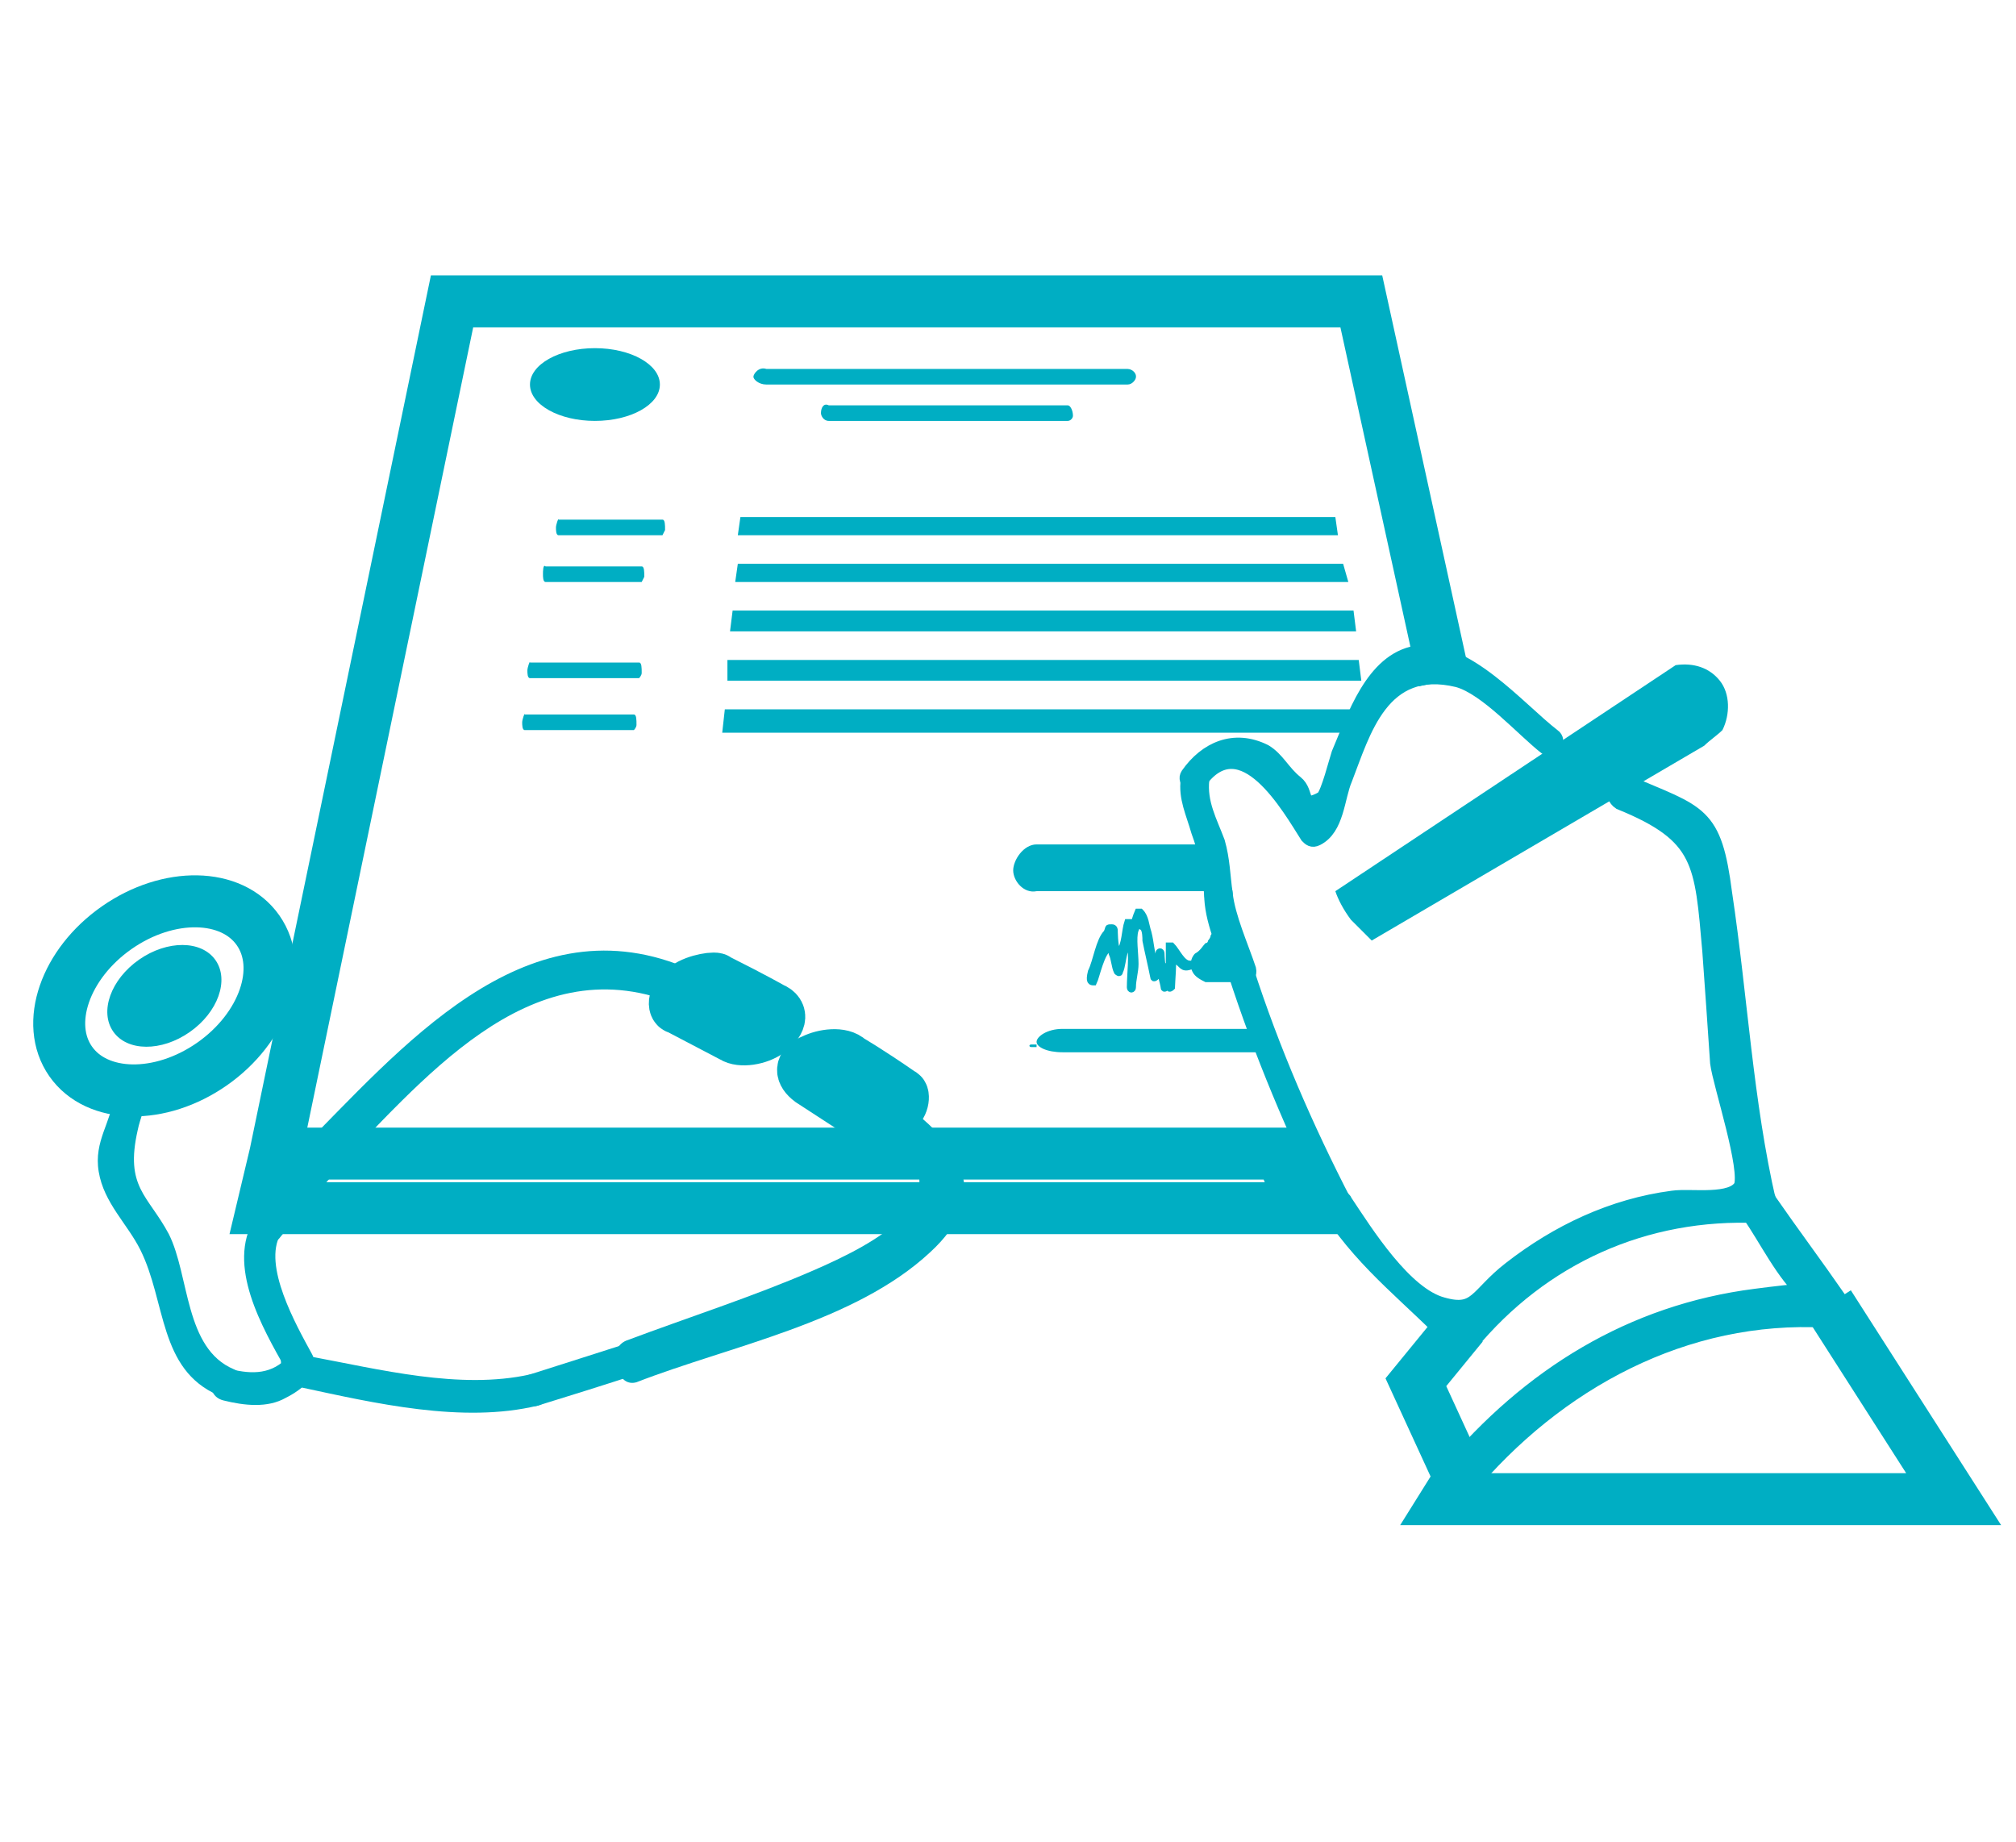 <?xml version="1.0" encoding="utf-8"?>
<!-- Generator: Adobe Illustrator 25.4.1, SVG Export Plug-In . SVG Version: 6.00 Build 0)  -->
<svg version="1.1" id="Capa_1" xmlns="http://www.w3.org/2000/svg" xmlns:xlink="http://www.w3.org/1999/xlink" x="0px" y="0px"
	 viewBox="0 0 77.6 70.9" style="enable-background:new 0 0 77.6 70.9;" xml:space="preserve">
<style type="text/css">
	.st0{fill:#00AEC3;stroke:#00AEC3;stroke-width:0.5;stroke-miterlimit:10;}
	.st1{fill:none;stroke:#00AEC3;stroke-width:2;stroke-miterlimit:10;}
	.st2{fill:#00AEC3;}
	.st3{fill:#00AEC3;stroke:#00AEC3;stroke-width:0.75;stroke-miterlimit:10;}
	.st4{fill:#00AEC3;stroke:#00AEC3;stroke-miterlimit:10;}
	.st5{fill:none;}
	.st6{fill:#00AEC3;stroke:#00AEC3;stroke-width:0.25;stroke-miterlimit:10;}
</style>
<g>
	<g>
		<g>
			<path class="st0" d="M47.5,37.4c1,3.1,2.3,6.2,3.8,9.2c0.2,0.3,0.7,0,0.5-0.3c-1.5-2.9-2.8-5.9-3.8-9C48,36.9,47.4,37,47.5,37.4
				L47.5,37.4z"/>
		</g>
	</g>
	<path class="st1" d="M60,45.8"/>
	<path class="st1" d="M55.6,45.3"/>
	<path class="st1" d="M55.7,57.5"/>
	<polyline class="st1" points="55.6,26.2 52.4,11.6 17.4,11.6 10.6,44.4 10.1,46.5 50.2,46.5 49.3,44.4 10.8,44.4 	"/>
	<polygon class="st2" points="51.5,20.6 28.4,20.6 28.5,19.9 51.4,19.9 	"/>
	<polygon class="st2" points="51.9,22.4 28.3,22.4 28.4,21.7 51.7,21.7 	"/>
	<polygon class="st2" points="52.2,24.3 28.1,24.3 28.2,23.5 52.1,23.5 	"/>
	<polygon class="st2" points="52.4,26.2 28,26.2 28,25.4 52.3,25.4 	"/>
	<polygon class="st2" points="52.3,28.2 27.8,28.2 27.9,27.3 52.5,27.3 	"/>
	<path class="st2" d="M43.4,14.8H29.5c-0.3,0-0.5-0.2-0.5-0.3s0.2-0.4,0.5-0.3c4.6,0,9.3,0,13.9,0c0.2,0,0.4,0.2,0.3,0.4
		C43.7,14.6,43.6,14.8,43.4,14.8z"/>
	<path class="st2" d="M46.8,34.3h-6.9c-0.5,0.1-0.9-0.4-0.9-0.8c0-0.4,0.4-1,0.9-1c2.2,0,4.5,0,6.7,0"/>
	<path class="st2" d="M48.9,40.5h-8c-0.6,0-1-0.2-1-0.4c0-0.2,0.4-0.5,1-0.5c2.6,0,5.2,0,7.8,0"/>
	<path class="st2" d="M41.1,16.2h-9.2c-0.2,0-0.3-0.2-0.3-0.3c0-0.2,0.1-0.4,0.3-0.3c3.1,0,6.2,0,9.2,0c0.1,0,0.2,0.2,0.2,0.4
		C41.3,16.1,41.2,16.2,41.1,16.2z"/>
	<path class="st2" d="M25.5,20.6h-4c-0.1,0-0.1-0.2-0.1-0.3s0.1-0.4,0.1-0.3c1.4,0,2.7,0,4,0c0.1,0,0.1,0.2,0.1,0.4
		C25.6,20.4,25.5,20.6,25.5,20.6z"/>
	<path class="st2" d="M24.7,22.4H21c-0.1,0-0.1-0.2-0.1-0.3s0-0.4,0.1-0.3c1.2,0,2.4,0,3.7,0c0.1,0,0.1,0.2,0.1,0.4
		C24.8,22.2,24.7,22.4,24.7,22.4z"/>
	<path class="st2" d="M24.6,26.1h-4.2c-0.1,0-0.1-0.2-0.1-0.3s0.1-0.4,0.1-0.3c1.4,0,2.8,0,4.2,0c0.1,0,0.1,0.2,0.1,0.4
		C24.7,26,24.6,26.1,24.6,26.1z"/>
	<path class="st2" d="M24.4,28.1h-4.2c-0.1,0-0.1-0.2-0.1-0.3s0.1-0.4,0.1-0.3c1.4,0,2.8,0,4.2,0c0.1,0,0.1,0.2,0.1,0.4
		C24.5,28,24.4,28.1,24.4,28.1z"/>
	<g>
		<g>
			<path class="st0" d="M46.2,30.1c1.6-2.2,3.4,1,4.1,2.1c0.1,0.1,0.2,0.2,0.4,0.1c0.8-0.4,0.8-1.6,1.1-2.3c0.7-1.8,1.4-4.5,4.3-3.8
				c1.1,0.3,2.5,1.9,3.4,2.6c0.3,0.2,0.6-0.3,0.3-0.5c-1.3-1-3.4-3.5-5.3-3.2c-1.7,0.3-2.4,2.5-3,3.9c-0.1,0.3-0.4,1.5-0.6,1.7
				c-0.9,0.5-0.5-0.2-1-0.6c-0.5-0.4-0.7-0.9-1.2-1.2c-1.2-0.6-2.3-0.1-3,0.9C45.5,30.1,46,30.4,46.2,30.1L46.2,30.1z"/>
		</g>
	</g>
	<g>
		<g>
			<path class="st0" d="M45.7,30c-0.1,0.7,0.2,1.3,0.4,2c0.3,0.8,0.4,1.5,0.5,2.4c0,0.4,0.6,0.4,0.6,0c-0.1-0.7-0.1-1.3-0.3-2
				c-0.3-0.8-0.7-1.5-0.6-2.4C46.3,29.6,45.7,29.6,45.7,30L45.7,30z"/>
		</g>
	</g>
	<g>
		<g>
			<path class="st0" d="M46.6,34.4c0,1,0.5,2.1,0.9,3.1c0.1,0.4,0.7,0.2,0.6-0.2c-0.3-0.9-0.8-2-0.9-2.9C47.2,34,46.6,34,46.6,34.4
				L46.6,34.4z"/>
		</g>
	</g>
	<g>
		<g>
			<path class="st3" d="M51.3,46.6c1.4,2.1,3.1,3.3,4.8,5.1c0.1,0.1,0.3,0.1,0.4,0c2.8-3.4,6.8-5.2,11.2-5c0.2,0,0.3-0.2,0.3-0.4
				c-0.9-3.9-1.1-7.9-1.7-11.9c-0.4-3.1-0.9-3-3.7-4.2c-0.4-0.1-0.5,0.4-0.2,0.6c3.2,1.3,3.2,2.4,3.5,5.8c0.1,1.4,0.2,2.8,0.3,4.3
				c0.1,0.8,1.2,4.1,0.9,4.8c-0.4,0.7-2,0.4-2.7,0.5c-2.3,0.3-4.4,1.3-6.2,2.7c-1.3,1-1.3,1.8-2.7,1.4c-1.5-0.4-3-2.8-3.8-4
				C51.6,46,51.1,46.3,51.3,46.6L51.3,46.6z"/>
		</g>
	</g>
	<path class="st1" d="M70.6,50.4"/>
	<g>
		<g>
			<path class="st4" d="M67.5,46.6c0.7,1,1.3,2.3,2.2,3.1c0.7,0.7,0.5,0.2,0.1,0.2c-0.7,0-1.4,0.1-2.2,0.2c-4.7,0.6-8.6,3-11.7,6.7
				c-0.2,0.3,0.2,0.7,0.4,0.4c3.5-4.2,8.5-6.9,14-6.6c0.2,0,0.4-0.3,0.3-0.5c-0.9-1.3-1.8-2.5-2.7-3.8
				C67.8,45.9,67.3,46.2,67.5,46.6L67.5,46.6z"/>
		</g>
	</g>
	<polyline class="st1" points="70.4,50.2 75.2,57.7 55.7,57.7 56.2,56.9 56.2,56.9 54.5,53.2 56.3,51 	"/>
	<ellipse class="st2" cx="22.9" cy="14.8" rx="2.5" ry="1.4"/>
	<path class="st2" d="M51.4,34.3l13.1-8.7c0.7-0.1,1.3,0.1,1.7,0.6c0.4,0.5,0.4,1.3,0.1,1.9c-0.2,0.2-0.5,0.4-0.7,0.6l-12.8,7.5
		c-0.2-0.2-0.5-0.5-0.8-0.8C51.7,35,51.5,34.6,51.4,34.3z"/>
	<g>
		<g>
			<path class="st2" d="M46.6,36c0,0.1-0.1,0.2-0.1,0.2c0,0,0,0.1-0.1,0.1c0,0-0.1,0.1,0,0c-0.1,0.1-0.2,0.3-0.4,0.4
				c-0.2,0.2-0.2,0.5-0.1,0.7c0.1,0.2,0.3,0.3,0.5,0.4c0.2,0,0.3,0,0.5,0c0.2,0,0.3,0,0.5,0c0.3-0.1,0.5-0.3,0.5-0.6
				c0-0.2-0.1-0.3-0.1-0.5c-0.1-0.3-0.4-0.5-0.7-0.4c-0.3,0.1-0.5,0.4-0.4,0.7c0,0.1,0.1,0.2,0.1,0.3c0-0.2,0-0.3,0.1-0.5
				c0,0,0,0,0,0c0.1-0.1,0.2-0.2,0.4-0.3c0.2,0-0.1,0-0.1,0c-0.1,0-0.1,0-0.2,0c-0.1,0-0.3,0-0.4,0c0.1,0.3,0.3,0.7,0.4,1
				c0.3-0.3,0.6-0.6,0.8-1c0.1-0.3,0.1-0.7-0.2-0.8C47.2,35.6,46.8,35.7,46.6,36L46.6,36z"/>
		</g>
	</g>
	<g>
		<path class="st5" d="M42,37.5c0.8-0.9,1.5-1.8,2.2-2.8c0.1,0,0.1,0.2,0.1,0.3c-0.4,1.7-1.7,3.1-1.9,4.8c0.8-1,1.6-2,2.2-3.2
			c0,0.2,0,0.4-0.1,0.6c0.1-0.4,0.3-0.8,0.5-1.1c0,0.3,0.1,0.6,0,0.9c0.1,0,0.2,0,0.4-0.1c0,0.1,0.1,0.2,0.1,0.2
			c0,0,0.1-0.1,0.1-0.1c0.1,0,0.1,0,0.1,0.1"/>
	</g>
	<g>
		<path class="st1" d="M31.2,41.6l2,1.3c0,0,0,0,0,0c0,0.1,0.8,0.1,1.2-0.1c0.4-0.2,0.4-0.7,0.3-0.7c0,0,0,0,0,0
			c-1.3-0.9-2-1.3-2-1.3c-0.3-0.3-1-0.2-1.4,0C30.8,41,30.8,41.3,31.2,41.6z"/>
		<g>
			<g>
				<path class="st2" d="M34.1,43.6c3.3,2.4-0.5,4.3-2.8,5.3c-2.3,1-4.8,1.8-7.2,2.7c-0.7,0.3-0.4,1.4,0.3,1.2
					c3.5-1.3,8.1-2.3,11-4.9c2.2-2,1.3-3.8-0.8-5.3C34.1,42.1,33.5,43.2,34.1,43.6L34.1,43.6z"/>
			</g>
		</g>
		<g>
			<g>
				<path class="st2" d="M34.2,43.5c0.4,0.3,1.2,0.7,1.5,1.2c0.8,1.4-0.1,2.1-0.9,2.8c-0.9,0.7-2,1.2-3.1,1.7
					c-2.4,1.1-5,1.9-7.5,2.8c-0.7,0.3-0.4,1.4,0.3,1.2c3.6-1.4,8.4-2.3,11.3-5c2.4-2.2,1.2-4.1-1-5.7C34.2,42,33.6,43,34.2,43.5
					L34.2,43.5z"/>
			</g>
		</g>
		<g>
			<g>
				<path class="st2" d="M28,50.4c-2.5,0.9-5.1,1.7-7.6,2.5c-0.7,0.2-0.4,1.4,0.3,1.2c2.6-0.8,5.1-1.6,7.6-2.5
					C29,51.3,28.7,50.1,28,50.4L28,50.4z"/>
			</g>
		</g>
		<g>
			<g>
				<path class="st2" d="M14,42.1c-1.4,1.5-2.8,3-4.1,4.7c-0.5,0.6,0.4,1.5,0.9,0.8c1.3-1.6,2.7-3.2,4.1-4.7
					C15.3,42.4,14.5,41.6,14,42.1L14,42.1z"/>
			</g>
		</g>
		<path class="st1" d="M28.2,39.9l-2.1-1.1c0,0,0,0,0,0c-0.2,0-0.2-0.5,0.3-0.8c0.4-0.3,1.2-0.4,1.2-0.3v0c1.4,0.7,2.1,1.1,2.1,1.1
			c0.5,0.2,0.3,0.6-0.1,0.9C29.2,40,28.5,40.1,28.2,39.9z"/>
		<g>
			<g>
				<path class="st2" d="M26.1,37.5c-6-2.3-10.5,3.1-14.3,6.9c-0.6,0.5,0.3,1.4,0.9,0.8c3.5-3.5,7.6-8.8,13.2-6.6
					C26.5,38.9,26.8,37.8,26.1,37.5L26.1,37.5z"/>
			</g>
		</g>
		<g>
			<g>
				<path class="st2" d="M26.3,37.2c-6.2-2.5-10.9,3.2-14.8,7.1c-0.6,0.5,0.3,1.4,0.9,0.8c3.6-3.6,7.9-9.1,13.7-6.8
					C26.7,38.7,27,37.5,26.3,37.2L26.3,37.2z"/>
			</g>
		</g>
		<g>
			<g>
				<path class="st2" d="M20.4,52.9c-2.7,0.6-5.8-0.2-8.5-0.7c-0.8-0.2-1.1,1-0.3,1.2c2.8,0.6,6.2,1.4,9.1,0.7
					C21.5,53.9,21.2,52.7,20.4,52.9L20.4,52.9z"/>
			</g>
		</g>
		<g>
			<g>
				<path class="st2" d="M9.8,46.9c-1.1,1.8,0.3,4.2,1.2,5.8c0.4,0.7,1.4,0.1,1-0.6c-0.6-1.1-1.9-3.4-1.2-4.6
					C11.2,46.8,10.2,46.2,9.8,46.9L9.8,46.9z"/>
			</g>
		</g>
		<g>
			<g>
				<path class="st2" d="M10.9,52.7c0,0,0-0.1,0-0.1c0.1-0.1,0.1-0.3,0.2-0.4c-0.6,0.7-1.4,0.7-2.2,0.5c-0.8-0.2-1.1,1-0.3,1.2
					c0.8,0.2,1.7,0.3,2.4-0.1c0.6-0.3,1.4-0.9,1-1.6C11.6,51.4,10.5,52,10.9,52.7L10.9,52.7z"/>
			</g>
		</g>
	</g>
	<g>
		<ellipse transform="matrix(0.82 -0.573 0.573 0.82 -20.785 10.533)" class="st2" cx="6.3" cy="38.3" rx="2.4" ry="1.7"/>
		<ellipse transform="matrix(0.82 -0.573 0.573 0.82 -20.785 10.533)" class="st1" cx="6.3" cy="38.3" rx="4.4" ry="3.2"/>
	</g>
	<g>
		<g>
			<path class="st2" d="M9,52.7c-1.9-0.8-1.7-3.6-2.5-5.2c-0.8-1.5-1.7-1.8-1.2-4c0.1-0.5,0.3-0.8,0.3-1.4c0.1-0.8-1.1-0.8-1.2,0
				c-0.1,1.1-0.8,1.8-0.6,3c0.2,1.2,1.1,2,1.6,3c1,2,0.7,4.6,3,5.6C9.1,54,9.7,53,9,52.7L9,52.7z"/>
		</g>
	</g>
	<g>
		<g>
			<path class="st6" d="M42.1,37.8c0.1-0.2,0.3-1.2,0.6-1.3c0.2-0.1,0-0.2,0.1,0.2c0.1,0.2,0.1,0.5,0.2,0.7c0,0,0.1,0.1,0.1,0
				c0.1-0.2,0.1-0.5,0.2-0.8c0-0.2,0.1-0.7,0.2-0.3c0.1,0.5,0,1.2,0,1.7c0,0.1,0.1,0.1,0.1,0c0-0.3,0.1-0.6,0.1-0.9
				c0-0.4-0.1-1,0-1.3c0.1-0.2,0-0.3,0.3-0.1c0.1,0.1,0.1,0.4,0.1,0.5c0.1,0.5,0.2,0.9,0.3,1.4c0,0.1,0.1,0,0.1,0
				c0-0.1,0.2-0.4,0.1-0.4c0,0,0.2,0.7,0.2,0.8c0,0.1,0.1,0,0.1,0c0.1-0.5,0-0.3,0.1,0c0,0.1,0.1,0,0.1,0c0-0.1,0.1-1.2,0-1.2
				c0.1,0,0.1,0.2,0.2,0.2c0.2,0.1,0.2,0.3,0.5,0.2c0.1,0,0-0.1,0-0.1c-0.3,0-0.5-0.5-0.7-0.7c0,0-0.1,0-0.1,0c0,0.3,0,0.7,0,1
				c0,0.4,0,0,0-0.2c0-0.1-0.1,0-0.1,0c-0.1,0.8-0.2-0.3-0.2-0.5c0-0.1-0.1-0.1-0.1,0c0,0.3,0,0.7-0.2,0.2c-0.1-0.3-0.1-0.6-0.2-1
				c-0.1-0.3-0.1-0.6-0.3-0.8c0,0-0.1,0-0.1,0c-0.3,0.7-0.3,1.6-0.2,2.3c0.1,0.3,0-0.4,0-0.4c0-0.2,0-0.4,0-0.7c0-0.3,0-0.5-0.1-0.8
				c0,0-0.1,0-0.1,0c-0.1,0.3-0.1,0.9-0.3,1.1c-0.1,0.2,0,0.2-0.1,0c-0.1-0.2-0.1-0.8-0.1-0.8c0,0,0-0.1-0.1-0.1
				c-0.2,0-0.1,0-0.2,0.2c-0.3,0.3-0.4,1.1-0.6,1.5C41.9,37.8,42,37.8,42.1,37.8L42.1,37.8z"/>
		</g>
	</g>
	<g>
		<g>
			<path class="st2" d="M39.7,40.3c0.1,0,0.2,0,0.2,0c0,0,0,0,0-0.1c0,0-0.1,0-0.1,0c0,0-0.1,0-0.1,0C39.6,40.2,39.6,40.3,39.7,40.3
				L39.7,40.3z"/>
		</g>
	</g>
</g>
</svg>
